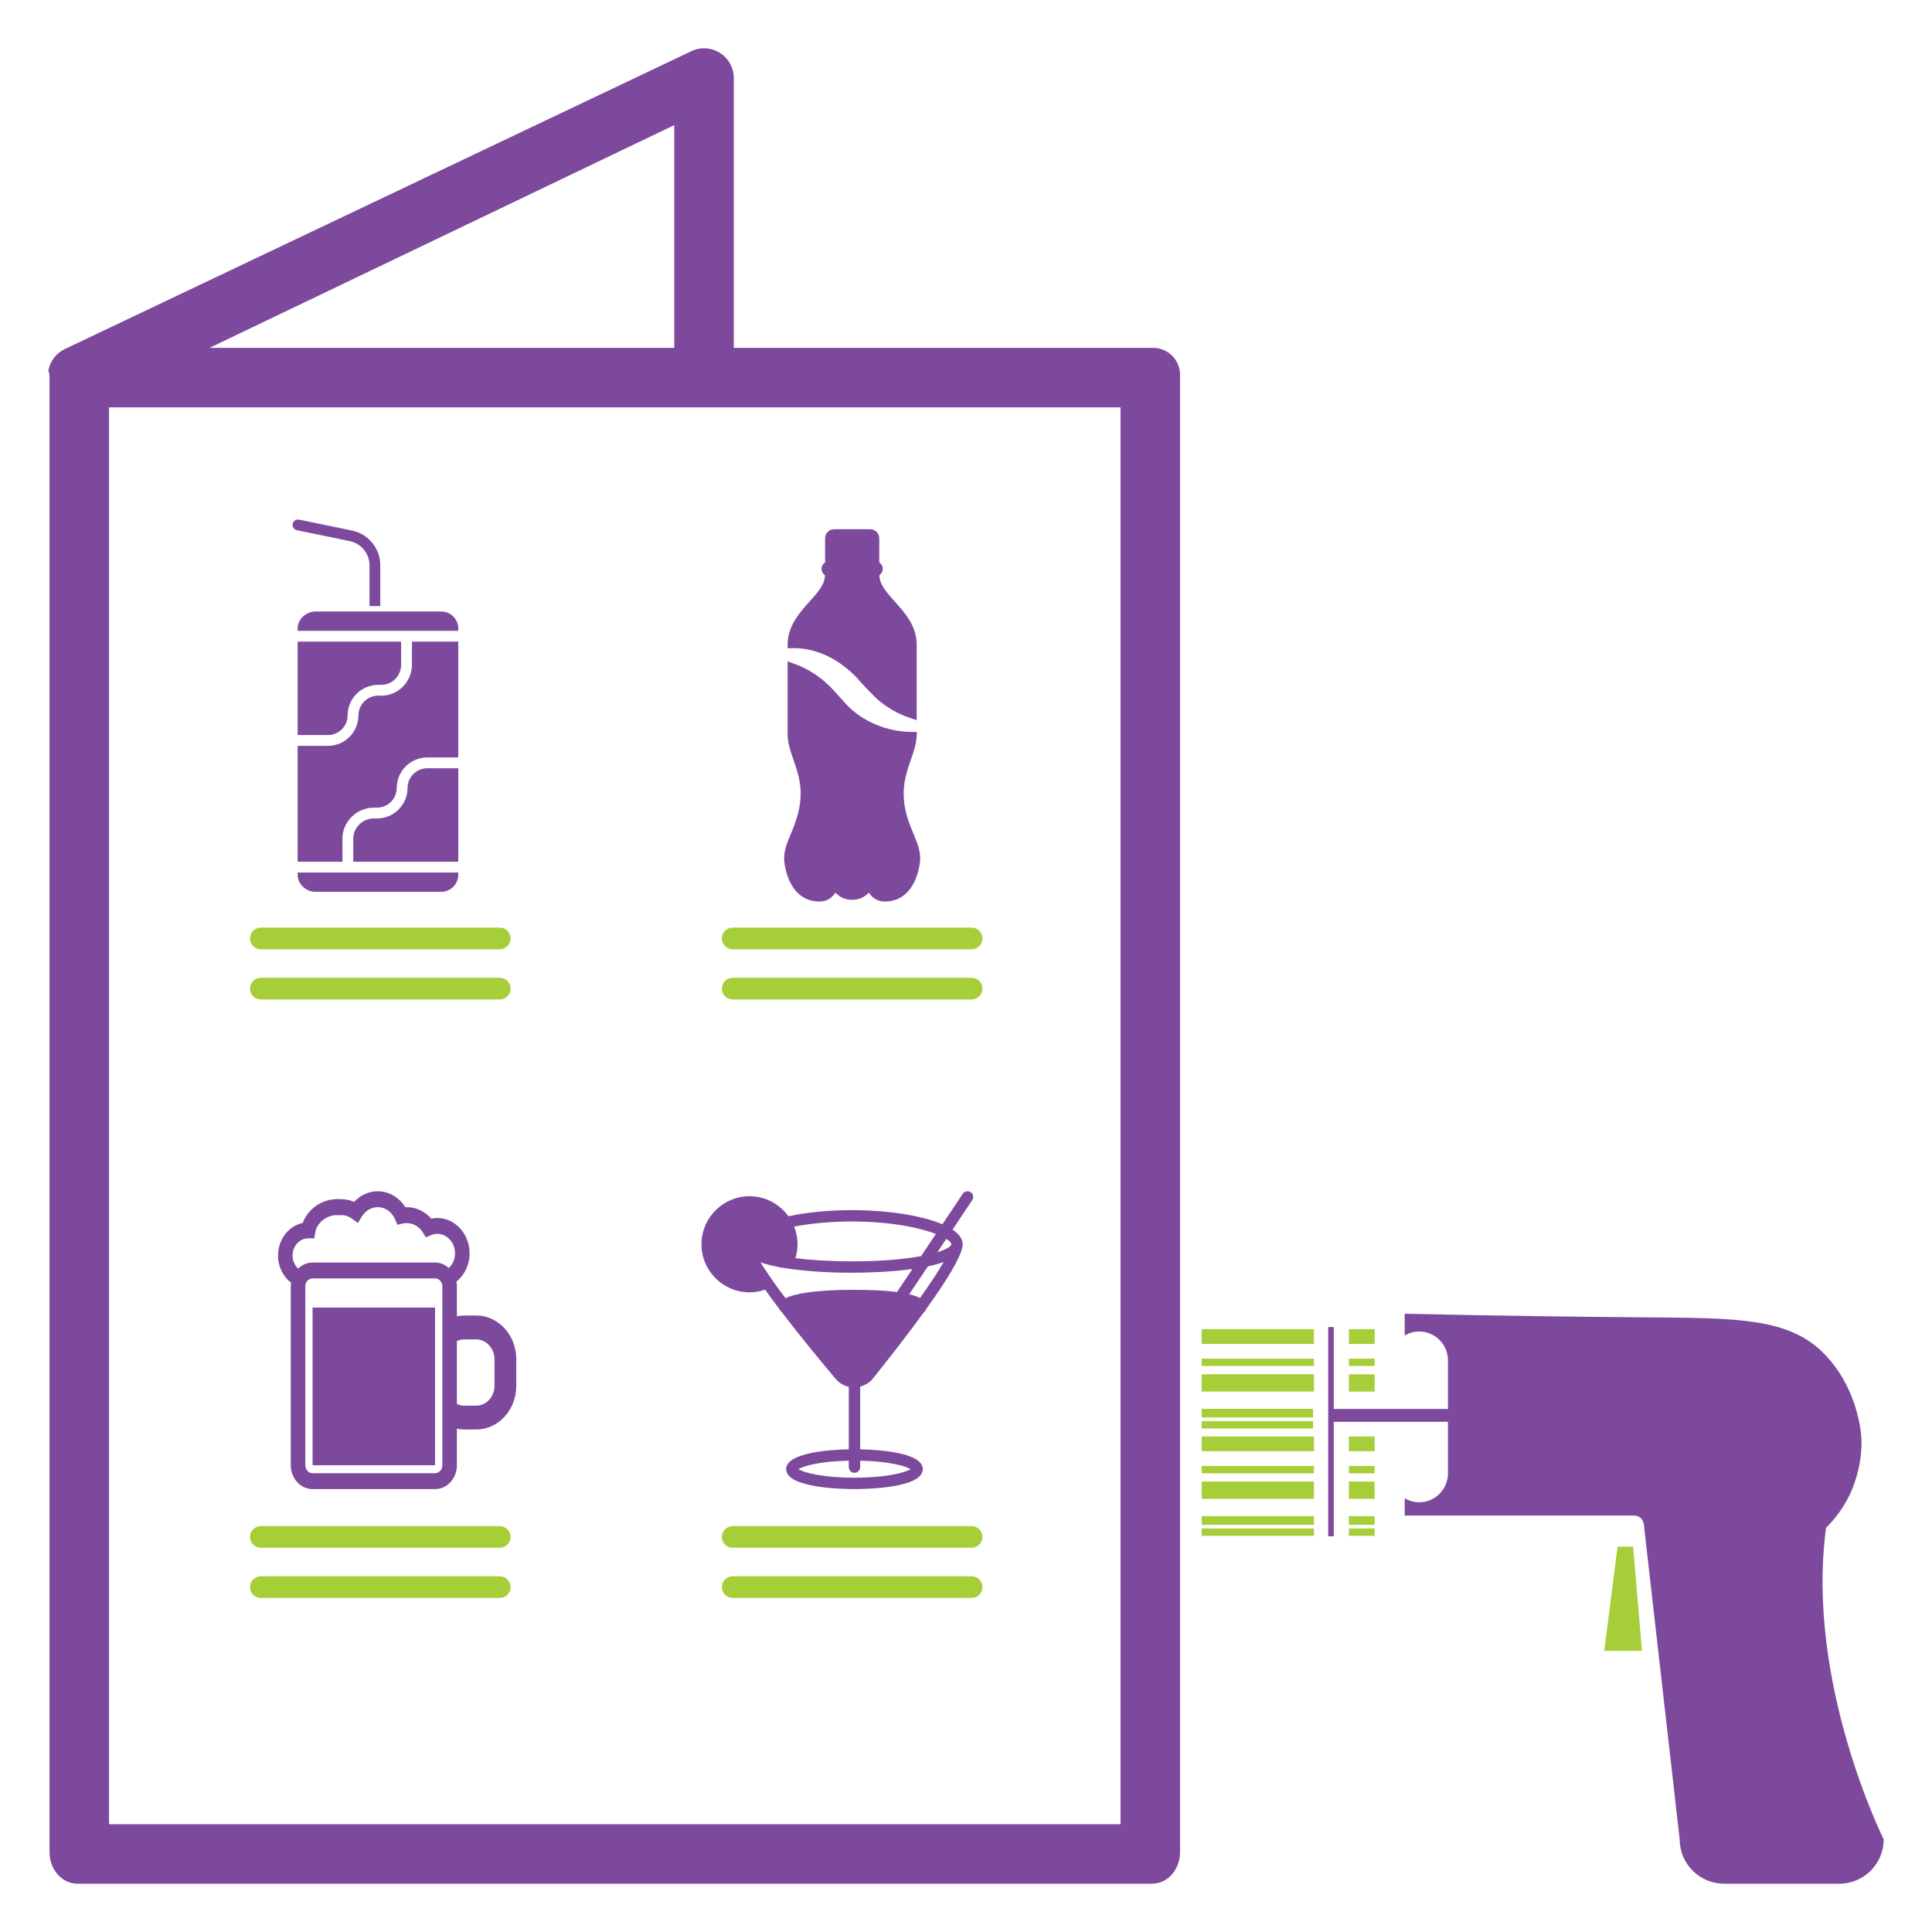 <?xml version="1.0" encoding="iso-8859-1"?>
<!-- Generator: Adobe Illustrator 22.0.0, SVG Export Plug-In . SVG Version: 6.00 Build 0)  -->
<svg version="1.1" id="Layer_1" xmlns="http://www.w3.org/2000/svg" xmlns:xlink="http://www.w3.org/1999/xlink" x="0px" y="0px"
	 viewBox="0 0 200 200" style="enable-background:new 0 0 200 200;" xml:space="preserve">
<g>
	<defs>
		<rect id="SVGID_1_" width="200" height="200"/>
	</defs>
	<clipPath id="SVGID_2_">
		<use xlink:href="#SVGID_1_"  style="overflow:visible;"/>
	</clipPath>
	<path style="clip-path:url(#SVGID_2_);fill:#7D499D;" d="M119.246,36.012H75.961V8.08c0.002-1.057-0.537-2.04-1.43-2.603
		c-0.892-0.566-2.012-0.632-2.964-0.178L6.713,36.131c-0.013,0.006-0.024,0.015-0.037,0.021c-0.114,0.056-0.223,0.116-0.33,0.185
		c-0.006,0.005-0.013,0.009-0.021,0.014c-0.105,0.072-0.207,0.15-0.305,0.236c-0.024,0.021-0.048,0.044-0.073,0.066
		c-0.081,0.074-0.156,0.152-0.227,0.234c-0.013,0.016-0.029,0.031-0.042,0.046c-0.081,0.098-0.158,0.202-0.228,0.309
		c-0.013,0.023-0.027,0.045-0.04,0.07c-0.059,0.094-0.112,0.192-0.16,0.292c-0.009,0.019-0.018,0.039-0.027,0.058
		c-0.054,0.12-0.1,0.244-0.139,0.37c-0.004,0.018-0.007,0.035-0.011,0.053C5.042,38.193,5.019,38.305,5,38.418
		c-0.005,0.031,0.077,0.064,0.07,0.096c0.012,0.134,0.031,0.266,0.058,0.399V191.75c0,1.7,1.207,3.25,2.909,3.25h111.209
		c1.701,0,2.91-1.55,2.91-3.25V38.913c0.032-0.781-0.265-1.538-0.817-2.091C120.785,36.271,120.027,35.978,119.246,36.012
		 M69.801,36.012H21.688l48.113-23.06V36.012z M115.998,188.841H11.288V42.171h104.71V188.841z"/>
	<path style="clip-path:url(#SVGID_2_);fill:#A6CE39;" d="M51.733,101.218H27.001c-0.62,0-1.123,0.502-1.123,1.123
		c0,0.62,0.503,1.123,1.123,1.123h24.732c0.62,0,1.123-0.503,1.123-1.123C52.856,101.72,52.353,101.218,51.733,101.218"/>
	<path style="clip-path:url(#SVGID_2_);fill:#A6CE39;" d="M51.733,96.025H27.001c-0.62,0-1.123,0.503-1.123,1.123
		c0,0.62,0.503,1.123,1.123,1.123h24.732c0.62,0,1.123-0.503,1.123-1.123C52.856,96.528,52.353,96.025,51.733,96.025"/>
	<path style="clip-path:url(#SVGID_2_);fill:#7D499D;" d="M45.658,63.302H32.674c-0.985,0-1.861,0.77-1.861,1.755v0.244h16.628
		v-0.244c-0.001-0.47-0.19-0.921-0.525-1.25C46.581,63.477,46.128,63.296,45.658,63.302"/>
	<path style="clip-path:url(#SVGID_2_);fill:#7D499D;" d="M42.189,81.569c-0.002,0.841-0.338,1.646-0.935,2.238
		c-0.596,0.593-1.404,0.924-2.245,0.92h-0.313c-1.135,0-2.127,0.938-2.127,2.074v2.403h10.872V79.53H44.25
		c-0.544-0.004-1.068,0.208-1.454,0.591C42.409,80.504,42.19,81.025,42.189,81.569"/>
	<path style="clip-path:url(#SVGID_2_);fill:#7D499D;" d="M30.813,90.555c0,0.986,0.875,1.767,1.86,1.767h12.985
		c0.471,0.004,0.924-0.181,1.259-0.513c0.335-0.331,0.523-0.782,0.524-1.254v-0.232H30.813V90.555z"/>
	<path style="clip-path:url(#SVGID_2_);fill:#7D499D;" d="M35.986,74.054c0.002-0.841,0.338-1.646,0.935-2.239
		c0.596-0.592,1.404-0.923,2.245-0.919h0.313c1.136,0,2.046-0.949,2.046-2.086v-2.391H30.813v9.673h3.112
		c0.544,0.004,1.068-0.208,1.455-0.591C35.766,75.119,35.985,74.598,35.986,74.054"/>
	<path style="clip-path:url(#SVGID_2_);fill:#7D499D;" d="M42.645,68.811c0,1.754-1.413,3.205-3.166,3.205h-0.313
		c-0.543-0.004-1.067,0.209-1.453,0.591c-0.387,0.382-0.606,0.904-0.607,1.448c-0.002,0.84-0.338,1.646-0.935,2.238
		c-0.597,0.593-1.404,0.923-2.245,0.919h-3.113v11.992h4.637v-2.403c0-1.754,1.493-3.193,3.247-3.193h0.313
		c0.544,0.004,1.067-0.209,1.454-0.591c0.387-0.383,0.605-0.904,0.606-1.448c0.002-0.841,0.338-1.646,0.935-2.238
		c0.597-0.593,1.404-0.924,2.245-0.919h3.191V66.42h-4.796V68.811z"/>
	<path style="clip-path:url(#SVGID_2_);fill:#7D499D;" d="M38.248,58.535v4.207h1.119v-4.207c0.006-1.745-1.216-3.254-2.923-3.613
		l-5.487-1.129c-0.145-0.03-0.295-0.001-0.418,0.081c-0.124,0.082-0.208,0.209-0.237,0.354c-0.061,0.304,0.135,0.599,0.438,0.661
		l5.477,1.129C37.406,56.27,38.254,57.321,38.248,58.535"/>
	<path style="clip-path:url(#SVGID_2_);fill:#A6CE39;" d="M100.581,101.218H75.85c-0.621,0-1.123,0.502-1.123,1.123
		c0,0.62,0.502,1.123,1.123,1.123h24.731c0.62,0,1.123-0.503,1.123-1.123C101.704,101.72,101.201,101.218,100.581,101.218"/>
	<path style="clip-path:url(#SVGID_2_);fill:#A6CE39;" d="M100.581,96.025H75.85c-0.621,0-1.123,0.503-1.123,1.123
		c0,0.62,0.502,1.123,1.123,1.123h24.731c0.62,0,1.123-0.503,1.123-1.123C101.704,96.528,101.201,96.025,100.581,96.025"/>
	<path style="clip-path:url(#SVGID_2_);fill:#7D499D;" d="M82.889,67.129c2.278,0.218,4.552,1.502,6.242,3.523l0.01,0.013
		c0.164,0.192,1.246,1.325,1.683,1.728l0.05,0.044c1.017,0.865,2.144,1.494,3.444,1.923l0.579,0.191l-0.001-7.815
		c-0.005-1.944-1.203-3.277-2.26-4.454c-0.856-0.953-1.597-1.777-1.602-2.741c0.212-0.14,0.352-0.379,0.352-0.651
		c0-0.278-0.147-0.522-0.366-0.659v-2.51c0-0.516-0.421-0.936-0.937-0.936h-3.736c-0.516,0-0.936,0.42-0.936,0.936v2.509
		c-0.22,0.138-0.367,0.382-0.367,0.66c0,0.272,0.14,0.511,0.352,0.651c-0.004,0.964-0.744,1.788-1.601,2.741
		c-1.04,1.158-2.218,2.47-2.259,4.368l-0.01,0.459l0.461-0.01C82.295,67.091,82.602,67.101,82.889,67.129"/>
	<path style="clip-path:url(#SVGID_2_);fill:#7D499D;" d="M94.597,86.404c-0.131-0.316-0.279-0.675-0.431-1.082
		c-1.137-3.049-0.469-4.962,0.119-6.65c0.288-0.826,0.56-1.604,0.604-2.439l0.026-0.465l-0.479,0.001
		c-0.31,0-0.618-0.014-0.914-0.043c-2.11-0.202-4.147-1.109-5.59-2.486c-0.331-0.316-0.647-0.674-0.982-1.054
		c-0.487-0.552-0.991-1.122-1.615-1.657c-0.958-0.819-2.009-1.425-3.214-1.853l-0.587-0.209v7.528c0,0.925,0.297,1.776,0.611,2.677
		c0.589,1.688,1.256,3.601,0.119,6.65c-0.151,0.407-0.3,0.766-0.431,1.082c-0.397,0.962-0.684,1.658-0.656,2.62h0.001
		c0.014,0.228,0.174,2.158,1.348,3.357c0.613,0.625,1.384,0.943,2.295,0.943c0.53,0,1.196-0.178,1.661-0.922
		c0.397,0.42,0.931,0.744,1.733,0.744s1.337-0.324,1.734-0.744c0.464,0.744,1.13,0.922,1.66,0.922c0.911,0,1.683-0.317,2.296-0.943
		c1.173-1.199,1.334-3.129,1.347-3.357h0.001C95.282,88.062,94.994,87.366,94.597,86.404"/>
	<path style="clip-path:url(#SVGID_2_);fill:#A6CE39;" d="M51.733,163.174H27.001c-0.62,0-1.123,0.503-1.123,1.123
		c0,0.621,0.503,1.123,1.123,1.123h24.732c0.62,0,1.123-0.502,1.123-1.123C52.856,163.677,52.353,163.174,51.733,163.174"/>
	<path style="clip-path:url(#SVGID_2_);fill:#A6CE39;" d="M51.733,157.981H27.001c-0.62,0-1.123,0.502-1.123,1.123
		c0,0.62,0.503,1.122,1.123,1.122h24.732c0.62,0,1.123-0.502,1.123-1.122C52.856,158.483,52.353,157.981,51.733,157.981"/>
	<path style="clip-path:url(#SVGID_2_);fill:#7D499D;" d="M49.306,136.182h-1.258c-0.255,0-0.504,0.028-0.752,0.081v-3.101
		c0-0.167-0.014-0.329-0.048-0.491c0.828-0.662,1.365-1.726,1.365-2.932c0-2.24-1.888-4.032-3.966-3.584
		c-0.686-0.793-1.667-1.241-2.683-1.183c-0.638-1.021-1.713-1.653-2.857-1.653c-0.927,0-1.808,0.405-2.454,1.102
		c-0.173-0.073-0.349-0.139-0.529-0.184l-0.223-0.043c-0.175-0.031-0.349-0.051-0.525-0.051c-0.261-0.022-0.511-0.022-0.758,0H34.55
		v0.005c-1.48,0.162-2.722,1.118-3.215,2.454c-1.45,0.302-2.553,1.697-2.553,3.373c0,1.16,0.537,2.188,1.351,2.813
		c-0.014,0.126-0.033,0.25-0.033,0.374v18.52c0,1.367,1.014,2.469,2.258,2.469h12.679c1.244,0,2.259-1.102,2.259-2.469v-3.784
		c0.248,0.053,0.497,0.081,0.752,0.081h1.258c2.286,0,4.141-2.027,4.141-4.525v-2.747C53.447,138.217,51.592,136.182,49.306,136.182
		 M45.79,151.682c0,0.455-0.335,0.823-0.753,0.823H32.358c-0.417,0-0.752-0.368-0.752-0.823v-18.52c0-0.448,0.335-0.822,0.752-0.822
		h12.679c0.418,0,0.753,0.374,0.753,0.822V151.682z M46.461,131.261L46.461,131.261c-0.388-0.346-0.879-0.566-1.424-0.566H32.358
		c-0.571,0-1.089,0.242-1.492,0.632c-0.349-0.331-0.578-0.809-0.578-1.352c0-0.984,0.726-1.778,1.626-1.785h0.619l0.114-0.662
		c0.141-0.771,0.881-1.593,2.003-1.734h0.828c0.342,0.022,0.664,0.149,0.947,0.353l0.626,0.448l0.416-0.675
		c0.37-0.596,0.982-0.955,1.64-0.955c0.767,0,1.446,0.477,1.782,1.241l0.249,0.581l0.579-0.134c0.786-0.167,1.592,0.192,2.035,0.905
		l0.331,0.528l0.551-0.227c0.222-0.089,0.43-0.132,0.631-0.132c1.016,0,1.842,0.903,1.842,2.012
		C47.107,130.349,46.852,130.892,46.461,131.261 M51.189,143.454c0,1.132-0.841,2.058-1.883,2.058h-1.258
		c-0.268,0-0.516-0.066-0.752-0.177v-6.509c0.236-0.109,0.484-0.169,0.752-0.169h1.258c1.034,0,1.883,0.92,1.883,2.057V143.454z"/>
	<rect x="32.358" y="135.358" style="clip-path:url(#SVGID_2_);fill:#7D499D;" width="12.679" height="16.323"/>
	<path style="clip-path:url(#SVGID_2_);fill:#A6CE39;" d="M100.581,163.174H75.85c-0.621,0-1.123,0.503-1.123,1.123
		c0,0.621,0.502,1.123,1.123,1.123h24.731c0.62,0,1.123-0.502,1.123-1.123C101.704,163.677,101.201,163.174,100.581,163.174"/>
	<path style="clip-path:url(#SVGID_2_);fill:#A6CE39;" d="M100.581,157.981H75.85c-0.621,0-1.123,0.502-1.123,1.123
		c0,0.62,0.502,1.122,1.123,1.122h24.731c0.62,0,1.123-0.502,1.123-1.122C101.704,158.483,101.201,157.981,100.581,157.981"/>
	<path style="clip-path:url(#SVGID_2_);fill:#7D499D;" d="M100.486,123.419c-0.27-0.181-0.636-0.109-0.817,0.161l-2.112,3.155
		c-2.206-0.941-5.837-1.465-9.397-1.465c-2.337,0-4.582,0.224-6.539,0.636c-0.907-1.252-2.375-2.072-4.032-2.072
		c-2.743,0-4.974,2.23-4.974,4.973c0,2.742,2.231,4.973,4.974,4.973c0.552,0,1.093-0.095,1.614-0.273
		c0.458,0.642,0.956,1.315,1.477,2.003c0.052,0.112,0.132,0.215,0.239,0.311c1.976,2.584,4.202,5.278,5.568,6.901
		c0.36,0.429,0.844,0.72,1.379,0.84v6.47c-1.885,0.041-6.484,0.32-6.484,2.055c0,1.963,5.891,2.064,7.074,2.064
		c1.181,0,7.072-0.101,7.072-2.064c0-1.735-4.597-2.014-6.482-2.055v-6.492c0.524-0.136,0.996-0.429,1.344-0.864
		c2.081-2.604,3.808-4.852,5.192-6.758c0.159-0.129,0.262-0.273,0.314-0.431c2.294-3.195,3.542-5.342,3.73-6.418
		c0.017-0.087,0.028-0.173,0.028-0.262c0-0.567-0.385-1.076-1.05-1.52l2.043-3.051C100.829,123.966,100.757,123.6,100.486,123.419
		 M82.21,126.979c1.785-0.345,3.869-0.532,5.95-0.532c3.997,0,7.016,0.636,8.726,1.289l-1.539,2.297
		c-1.653,0.308-4.01,0.541-7.187,0.541c-2.13,0-4.122-0.115-5.814-0.331c0.015-0.041,0.017-0.081,0.029-0.121
		c0.043-0.152,0.075-0.305,0.103-0.457c0.012-0.069,0.026-0.133,0.035-0.202c0.029-0.216,0.049-0.435,0.049-0.656
		c0-0.164-0.009-0.323-0.026-0.484c-0.009-0.097-0.026-0.192-0.04-0.29c-0.009-0.058-0.015-0.115-0.029-0.176
		c-0.023-0.121-0.054-0.242-0.086-0.36c-0.009-0.028-0.015-0.06-0.023-0.092c-0.038-0.13-0.084-0.256-0.133-0.379
		C82.219,127.011,82.216,126.994,82.21,126.979 M95.24,134.367c-0.271-0.141-0.633-0.273-1.118-0.389l1.932-2.881
		c0.593-0.126,1.146-0.275,1.635-0.454C97.168,131.549,96.371,132.775,95.24,134.367 M92.857,133.752
		c-1.079-0.145-2.51-0.231-4.401-0.231c-4.233,0-6.231,0.412-7.138,0.875c-0.494-0.656-0.964-1.298-1.389-1.905l-0.029-0.043
		c-0.032-0.044-0.058-0.081-0.086-0.124c-0.11-0.156-0.216-0.312-0.32-0.464c-0.04-0.057-0.078-0.115-0.115-0.172
		c-0.101-0.147-0.199-0.294-0.291-0.441c-0.029-0.043-0.057-0.086-0.083-0.13c-0.098-0.146-0.187-0.292-0.274-0.434
		c0.316,0.11,0.674,0.207,1.062,0.303c0.27,0.063,0.553,0.127,0.858,0.184l-0.006,0.011l0.789,0.121l0.432,0.066l0.003-0.006
		c1.81,0.254,3.968,0.389,6.291,0.389c1.266,0,3.873-0.049,6.288-0.38L92.857,133.752z M94.258,152.087
		c-0.527,0.348-2.506,0.884-5.802,0.884c-3.295,0-5.275-0.536-5.802-0.884c0.495-0.328,2.271-0.82,5.212-0.877v0.664
		c0,0.329,0.265,0.59,0.59,0.59c0.325,0,0.59-0.261,0.59-0.59v-0.664C91.988,151.267,93.763,151.759,94.258,152.087 M98.475,128.804
		c0,0.204-0.456,0.515-1.437,0.823l0.921-1.376C98.293,128.458,98.475,128.652,98.475,128.804"/>
	<polygon style="clip-path:url(#SVGID_2_);fill:#A6CE39;" points="169.058,160.104 169.976,170.896 166.074,170.896 
		167.451,160.104 	"/>
	<rect x="139.637" y="137.596" style="clip-path:url(#SVGID_2_);fill:#A6CE39;" width="2.668" height="1.526"/>
	<rect x="124.401" y="137.596" style="clip-path:url(#SVGID_2_);fill:#A6CE39;" width="11.617" height="1.526"/>
	<rect x="139.637" y="140.644" style="clip-path:url(#SVGID_2_);fill:#A6CE39;" width="2.668" height="0.761"/>
	<rect x="124.402" y="140.644" style="clip-path:url(#SVGID_2_);fill:#A6CE39;" width="11.617" height="0.761"/>
	<rect x="124.401" y="147.118" style="clip-path:url(#SVGID_2_);fill:#A6CE39;" width="11.522" height="0.761"/>
	<rect x="139.637" y="142.263" style="clip-path:url(#SVGID_2_);fill:#A6CE39;" width="2.668" height="1.792"/>
	<rect x="124.402" y="142.262" style="clip-path:url(#SVGID_2_);fill:#A6CE39;" width="11.617" height="1.792"/>
	<polygon style="clip-path:url(#SVGID_2_);fill:#A6CE39;" points="136.019,145.842 124.402,145.842 124.402,146.738 
		135.924,146.738 135.924,145.854 136.019,145.854 	"/>
	<rect x="139.637" y="148.706" style="clip-path:url(#SVGID_2_);fill:#A6CE39;" width="2.664" height="1.522"/>
	<polygon style="clip-path:url(#SVGID_2_);fill:#A6CE39;" points="135.923,148.706 124.401,148.706 124.401,150.228 
		136.018,150.228 136.018,148.71 135.923,148.71 	"/>
	<rect x="124.402" y="151.75" style="clip-path:url(#SVGID_2_);fill:#A6CE39;" width="11.617" height="0.765"/>
	<rect x="139.637" y="151.75" style="clip-path:url(#SVGID_2_);fill:#A6CE39;" width="2.664" height="0.765"/>
	<rect x="124.402" y="158.229" style="clip-path:url(#SVGID_2_);fill:#A6CE39;" width="11.617" height="0.761"/>
	<rect x="139.637" y="158.229" style="clip-path:url(#SVGID_2_);fill:#A6CE39;" width="2.664" height="0.761"/>
	<rect x="139.637" y="153.373" style="clip-path:url(#SVGID_2_);fill:#A6CE39;" width="2.664" height="1.788"/>
	<rect x="124.402" y="153.373" style="clip-path:url(#SVGID_2_);fill:#A6CE39;" width="11.617" height="1.788"/>
	<rect x="139.637" y="156.952" style="clip-path:url(#SVGID_2_);fill:#A6CE39;" width="2.664" height="0.896"/>
	<rect x="124.402" y="156.952" style="clip-path:url(#SVGID_2_);fill:#A6CE39;" width="11.617" height="0.896"/>
	<path style="clip-path:url(#SVGID_2_);fill:#7D499D;" d="M138.068,145.854v-8.478h-0.573v21.66h0.573v-11.852h11.822v5.344
		c0,1.649-1.334,2.987-2.983,2.987c-0.547,0-1.054-0.158-1.492-0.416v1.793h23.72c0.842,0,1.073,0.691,1.073,1.272l3.671,32.242
		c0,2.537,2.057,4.594,4.59,4.594h11.941c2.533,0,4.59-2.057,4.59-4.594c0,0-8.111-16.219-5.97-32.242
		c1.036-1.036,1.849-2.178,2.443-3.415c0.217-0.451,1.283-2.724,1.232-5.662c0,0-0.085-4.907-3.695-8.768
		c-3.671-3.927-9.086-3.876-19.006-3.951c-5.121-0.039-13.514-0.128-24.593-0.368v2.25c0.442-0.254,0.949-0.412,1.496-0.412
		c1.645,0,2.983,1.334,2.983,2.983v5.033H138.068z"/>
</g>
</svg>
